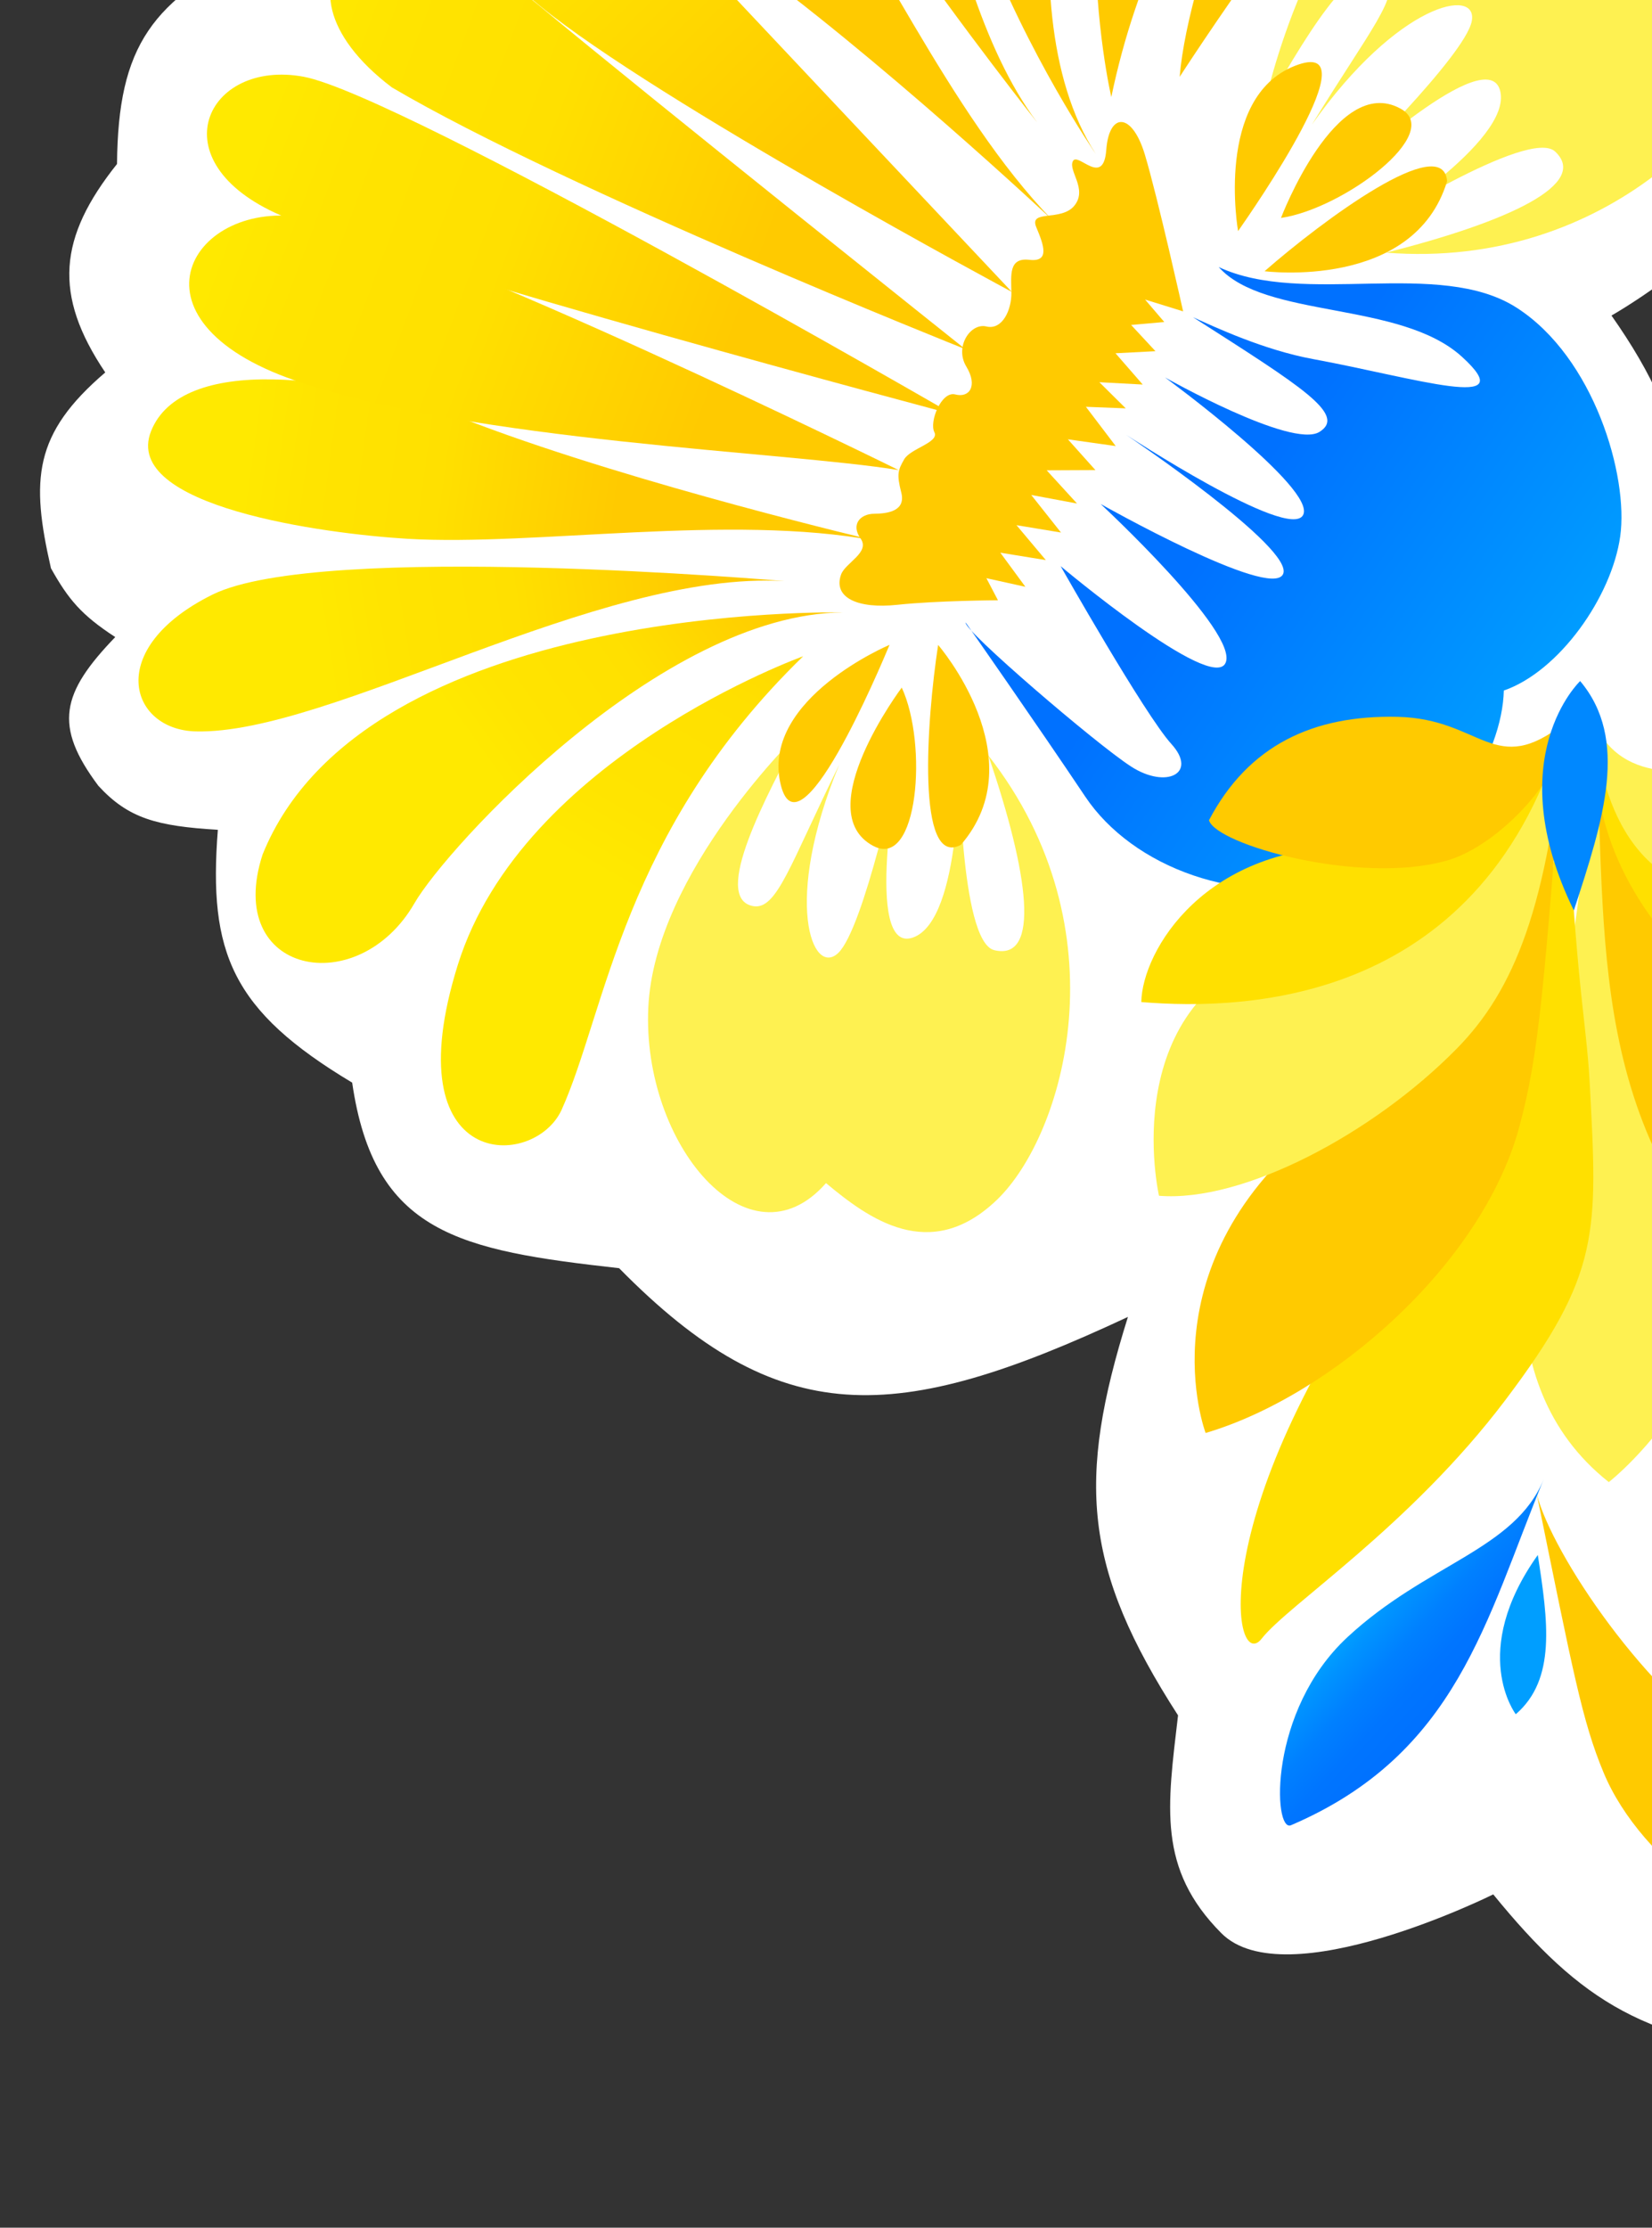 <svg width="161" height="217" viewBox="0 0 161 217" fill="none" xmlns="http://www.w3.org/2000/svg">
<rect x="0" y="0" width="161" height="217" fill="#333333" stroke="none"/>
<path d="M11.404 15.973C11.509 4.434 14.77 -0.053 25.365 -5.095C26.773 -10.286 26.269 -15.519 36.389 -16.337C36.644 -25.052 38.516 -28.352 46.831 -28.666C48.391 -38.819 52.429 -41.102 63.358 -39.384C68.19 -57.78 84.41 -52.561 88.424 -44.52C94.213 -60.282 112.768 -54.044 116.973 -45.597C124.483 -52.543 140.256 -46.477 138.436 -35.86C143.703 -36.059 147.058 -30.832 145.764 -25.589C145.764 -25.589 162.232 -33.633 176.3 -10.794C190.369 12.045 157.05 30.736 157.05 30.736C165.032 42.095 166.116 50.383 161.816 68.735C180.769 73.206 187.275 81.375 187.051 97.483C187.229 121.193 177.433 127.614 168.172 141.497C168.172 141.497 164.328 148.44 166.991 154.31C191.974 176.406 190.773 196.11 176.048 200.31C160.442 199.013 154.131 195.068 145.528 184.531C145.528 184.531 125.275 194.594 119.026 188.307C112.776 182.02 113.773 175.97 114.809 167.093C105.572 152.77 104.926 144.224 109.927 128.279C87.224 138.897 75.952 139.401 60.338 123.534C44.731 121.788 36.458 120.153 34.322 105.458C22.586 98.433 20.292 92.817 21.231 80.832C15.284 80.467 12.518 79.734 9.592 76.552C5.195 70.683 5.967 67.526 11.231 62.057C7.942 59.916 6.666 58.394 4.966 55.354C2.985 46.703 3.262 42.264 10.258 36.279C5.153 28.69 5.704 23.126 11.404 15.973Z" fill="white"/>
<path d="M77.979 71.294C77.979 71.294 63.805 84.875 63.181 98.149C62.557 111.423 72.963 123.824 80.501 115.246C84.621 118.678 90.633 123.141 97.157 116.875C103.681 110.61 109.622 90.612 96.32 73.584C100.285 85.158 101.412 93.637 96.901 92.556C93.494 91.74 93.468 73.502 93.468 73.502C93.468 73.502 93.806 89.659 88.96 91.329C84.115 92.999 87.583 74.512 87.583 74.512C87.583 74.512 84.194 90.447 81.69 92.831C79.186 95.216 76.242 87.86 81.795 74.478C77.012 84.156 75.73 88.674 73.4 88.266C69.277 87.509 74.754 77.404 77.979 71.294Z" fill="#FEF151"/>
<path d="M78.275 63.926C78.275 63.926 50.949 73.739 44.617 93.987C38.286 114.235 52.053 113.959 54.729 108.115C59.053 98.549 60.682 81.011 78.275 63.926Z" fill="url(#paint0_linear_49_1296)"/>
<path d="M82.169 59.656C82.169 59.656 35.516 58.608 25.59 83.241C21.786 94.952 34.908 97.485 40.385 87.994C43.516 82.557 64.406 59.776 82.169 59.656Z" fill="url(#paint1_linear_49_1296)"/>
<path d="M76.466 56.606C76.466 56.606 31.261 52.687 20.699 57.925C10.137 63.163 12.608 71.087 19.071 71.245C32.182 71.576 58.251 55.523 76.466 56.606Z" fill="url(#paint2_linear_49_1296)"/>
<path d="M85.273 52.662C85.273 52.662 62.378 47.287 46.459 41.286C32.848 36.159 17.664 34.631 14.726 41.989C11.787 49.346 31.634 52.004 39.73 52.485C52.145 53.212 71.085 50.019 85.273 52.662Z" fill="url(#paint3_linear_49_1296)"/>
<path d="M108.305 9.452C108.305 9.452 101.783 -18.47 115.569 -34.727C129.354 -50.984 136.622 -39.456 133.097 -34.083C127.315 -25.288 113.28 -14.388 108.305 9.452Z" fill="url(#paint4_linear_49_1296)"/>
<path d="M106.791 14.994C106.791 14.994 80.493 -22.985 96.014 -44.642C103.908 -54.162 113.196 -44.725 108.112 -35.004C105.234 -29.411 97.223 0.248 106.791 14.994Z" fill="url(#paint5_linear_49_1296)"/>
<path d="M101.088 11.936C101.088 11.936 73.131 -23.273 71.847 -34.855C70.564 -46.435 78.652 -48.708 82.306 -43.456C89.717 -32.799 90.246 -2.518 101.088 11.936Z" fill="url(#paint6_linear_49_1296)"/>
<path d="M102.498 21.372C102.498 21.372 85.443 5.375 71.669 -4.507C59.895 -12.962 50.33 -24.678 54.987 -31.118C59.645 -37.557 72.726 -22.597 77.542 -16.17C84.954 -6.307 92.531 11.087 102.498 21.372Z" fill="url(#paint7_linear_49_1296)"/>
<path d="M87.584 45.792C87.584 45.792 42.217 23.444 29.809 21.221C18.783 19.222 11.434 31.121 28.812 37.082C46.19 43.043 76.468 43.969 87.584 45.792Z" fill="url(#paint8_linear_49_1296)"/>
<path d="M92.838 40.346C92.838 40.346 39.071 9.242 29.594 7.476C20.116 5.709 15.251 15.744 27.358 20.976C39.464 26.207 92.838 40.346 92.838 40.346Z" fill="url(#paint9_linear_49_1296)"/>
<path d="M94.075 34.012C94.075 34.012 63.404 9.574 52.609 0.595C36.259 -12.998 24.525 -1.822 38.189 8.512C55.226 18.546 94.075 34.012 94.075 34.012Z" fill="url(#paint10_linear_49_1296)"/>
<path d="M98.614 28.435C98.614 28.435 63.74 -8.575 59.224 -13.401C51.739 -21.372 45.073 -22.057 42.966 -18.232C40.86 -14.407 41.086 -8.837 52.608 0.564C64.129 9.964 98.614 28.435 98.614 28.435Z" fill="url(#paint11_linear_49_1296)"/>
<path d="M86.694 62.813C86.694 62.813 74.367 68 76.023 76.144C77.68 84.288 85.786 64.98 86.694 62.813Z" fill="#FFCA00"/>
<path d="M87.881 66.978C87.881 66.978 78.831 79.044 85.095 82.395C89.502 84.754 90.435 72.46 87.881 66.978Z" fill="#FFCA00"/>
<path d="M91.428 62.823C91.428 62.823 100.959 73.833 93.648 82.292C89.291 84.652 90.293 70.192 91.428 62.823Z" fill="#FFCA00"/>
<path d="M123.135 10.694C123.135 10.694 126.979 -8.413 137.933 -16.16C148.887 -23.907 165.16 -22.075 161.932 -11.158C167.09 -9.637 174.179 -7.08 172.388 1.722C170.597 10.523 156.818 26.316 135.083 24.611C147.093 21.584 154.928 17.897 151.553 14.759C149.005 12.385 133.479 22.295 133.479 22.295C133.479 22.295 147.421 13.774 146.206 8.863C144.991 3.952 131.063 16.879 131.063 16.879C131.063 16.879 142.795 5.42 143.434 2.06C144.074 -1.301 136.231 0.262 127.852 12.145C133.49 2.931 136.638 -0.587 135.025 -2.289C132.196 -5.329 126.613 4.701 123.135 10.694Z" fill="#FEF151"/>
<path d="M120.66 22.512C120.66 22.512 118.357 9.506 126.19 6.417C134.024 3.328 122.008 20.58 120.66 22.512Z" fill="#FFCA00"/>
<path d="M124.842 21.229C124.842 21.229 130.186 7.179 136.452 10.561C140.874 12.889 130.907 20.346 124.842 21.229Z" fill="#FFCA00"/>
<path d="M123.242 26.419C123.242 26.419 137.808 28.3 141.03 17.651C140.654 12.771 128.898 21.469 123.242 26.419Z" fill="#FFCA00"/>
<path d="M114.968 7.486C114.968 7.486 129.294 -14.748 139.043 -23.559C144.145 -28.174 137.828 -33.105 132.53 -30.111C124.371 -25.499 115.789 -2.688 114.968 7.486Z" fill="url(#paint12_linear_49_1296)"/>
<path d="M81.966 55.973C81.173 58.222 83.602 59.326 87.449 58.914C91.297 58.501 97.258 58.472 97.258 58.472L96.131 56.32L99.931 57.16L97.49 53.837L101.924 54.559L99.065 51.157L103.403 51.875L100.503 48.215L104.964 49.046L102.008 45.814L106.757 45.792L104.073 42.793L108.736 43.451L105.83 39.627L109.715 39.779L107.144 37.232L111.367 37.458L108.714 34.411L112.609 34.209L110.238 31.655L113.468 31.367L111.597 29.18L115.304 30.33C115.304 30.33 112.825 19.204 111.575 15.057C110.325 10.911 108.089 10.9 107.814 14.601C107.539 18.302 105.026 14.754 104.559 15.7C104.092 16.646 106.002 18.399 104.722 20.013C103.442 21.628 100.249 20.363 100.995 22.137C101.74 23.91 102.328 25.541 100.316 25.31C98.304 25.079 98.536 26.77 98.568 28.476C98.601 30.182 97.686 32.176 96.132 31.802C94.577 31.428 93.014 33.784 94.171 35.7C95.329 37.615 94.456 38.781 93.101 38.423C91.746 38.065 90.544 41.093 91.061 42.096C91.577 43.1 88.726 43.679 88.119 44.741C87.513 45.803 87.376 46.185 87.835 47.978C88.293 49.77 86.547 50.033 85.191 50.045C83.834 50.056 82.9 51.091 83.869 52.455C84.838 53.819 82.37 54.817 81.966 55.973Z" fill="#FFCA00"/>
<path d="M94.116 60.645C94.116 60.645 101.178 70.741 105.763 77.594C110.348 84.447 120.837 88.497 130.997 85.729C141.157 82.961 146.416 73.415 146.559 67.265C151.964 65.392 157.07 58.134 157.901 52.256C158.733 46.379 155.351 34.806 147.801 29.969C140.251 25.132 127.045 29.887 118.773 26.014C123.283 31.084 136.456 29.28 142.474 34.749C148.491 40.219 137.906 36.803 127.955 34.975C123.181 34.093 118.468 31.895 116.268 30.9C126.843 37.661 131.281 40.397 128.59 42.072C125.9 43.747 113.544 36.77 113.544 36.77C113.544 36.77 128.394 47.65 126.989 50.182C125.584 52.713 109.756 42.358 109.756 42.358C109.756 42.358 126.291 53.474 125.035 55.944C123.78 58.415 107.265 49.093 107.265 49.093C107.265 49.093 120.78 61.629 119.439 64.575C118.097 67.521 103.367 55.15 103.367 55.15C103.367 55.15 111.559 69.609 114.158 72.47C116.756 75.33 113.678 76.878 110.25 74.679C106.823 72.479 93.838 61.316 94.116 60.645Z" fill="url(#paint13_linear_49_1296)"/>
<path d="M156.791 144.372C156.791 144.372 173.128 131.641 166.811 113.021C160.494 94.401 154.55 79.484 155.49 70.686C153.851 94.097 151.063 102.081 150.054 109.791C149.045 117.5 144.354 134.539 156.791 144.372Z" fill="#FEF151"/>
<path d="M122.968 159.609C120.211 163.176 116.992 147.288 136.968 120.181C137.519 119.42 138.11 118.69 138.739 117.991C146.231 109.848 152.957 85.435 152.461 70.433C153.329 95.184 154.573 98.754 154.933 105.56C155.698 120.057 156.022 124.061 146.701 136.389C137.38 148.717 125.536 156.324 122.968 159.609Z" fill="#FFE000"/>
<path d="M117.496 139.586C117.496 139.586 111.261 123.141 128.886 109.358C140.626 100.179 153.097 84.51 152.475 70.441C150.493 95.741 150.062 102.548 148.012 109.965C144.332 123.257 129.758 135.97 117.496 139.586Z" fill="#FFCA00"/>
<path d="M112.953 116.479C112.953 116.479 108.567 97.368 125.163 92.289C141.759 87.209 151.566 78.909 152.475 70.441C150.922 88.296 147.544 96.48 141.979 102.142C133.832 110.43 121.151 117.146 112.953 116.479Z" fill="#FEF151"/>
<path d="M152.475 70.441C150.697 74.168 147.844 77.296 144.274 79.435C140.704 81.573 136.575 82.628 132.403 82.467C117.437 82.197 111.315 92.639 111.228 97.61C121.596 98.463 144.704 97.742 152.475 70.441Z" fill="#FFE000"/>
<path d="M152.475 70.441C145.614 75.858 144.436 70.017 136.212 69.827C127.987 69.637 121.667 72.589 117.825 79.896C118.473 82.253 132.417 86.217 140.932 83.85C146.075 82.448 152.904 75.206 152.475 70.441Z" fill="#FFCA00"/>
<path d="M172.856 127.385C174.85 129.181 181.128 113.389 174.065 100.176C167.002 86.963 156.056 81.271 155.474 70.689C156.673 91.778 154.267 110.653 172.856 127.385Z" fill="#FFCA00"/>
<path d="M183.009 99.378C182.832 101.039 173.756 102.709 166.543 95.76C159.331 88.81 154.811 81.221 155.484 70.695C159.432 80.36 165.131 84.511 171.928 86.107C178.726 87.703 183.674 93.212 183.009 99.378Z" fill="#FFE000"/>
<path d="M155.483 70.695C155.483 70.695 155.74 85.144 167.014 86.964C175.161 88.093 176.499 82.494 179.666 82.756C176.711 79.257 174.796 75.88 170.485 75.189C166.174 74.498 158.784 77.191 155.483 70.695Z" fill="#FEF151"/>
<path d="M153.998 66.342C153.998 66.342 146.099 73.793 153.382 88.684C156.302 79.796 158.771 72.02 153.998 66.342Z" fill="#0088FF"/>
<path d="M180.056 190.657C180.056 190.657 182.981 178.685 169.525 170.596C160.573 165.214 151.278 151.439 149.766 145.533C153.323 162.965 154.201 167.665 156.274 172.647C159.98 181.586 171.224 189.171 180.056 190.657Z" fill="#FFCA00"/>
<path d="M125.816 177.795C124.08 178.538 123.574 166.67 131.308 159.485C139.043 152.301 147.623 150.972 150.444 144.1C144.797 157.802 142.02 170.855 125.816 177.795Z" fill="url(#paint14_linear_49_1296)"/>
<path d="M147.724 166.983C147.724 166.983 143.116 160.955 149.87 151.471C150.866 157.927 151.675 163.572 147.724 166.983Z" fill="#009EFF"/>
<defs>
<linearGradient id="paint0_linear_49_1296" x1="59.568" y1="85.749" x2="79.903" y2="50.439" gradientUnits="userSpaceOnUse">
<stop stop-color="#FFE900"/>
<stop offset="0.18" stop-color="#FFE400"/>
<stop offset="0.52" stop-color="#FFE000"/>
<stop offset="1" stop-color="#FFCA00"/>
</linearGradient>
<linearGradient id="paint1_linear_49_1296" x1="40.929" y1="65.491" x2="67.774" y2="46.244" gradientUnits="userSpaceOnUse">
<stop stop-color="#FFE900"/>
<stop offset="0.18" stop-color="#FFE400"/>
<stop offset="0.52" stop-color="#FFE000"/>
<stop offset="1" stop-color="#FFCA00"/>
</linearGradient>
<linearGradient id="paint2_linear_49_1296" x1="28.157" y1="42.239" x2="64.459" y2="36.442" gradientUnits="userSpaceOnUse">
<stop stop-color="#FFE900"/>
<stop offset="0.18" stop-color="#FFE400"/>
<stop offset="0.52" stop-color="#FFE000"/>
<stop offset="1" stop-color="#FFCA00"/>
</linearGradient>
<linearGradient id="paint3_linear_49_1296" x1="27.487" y1="18.764" x2="63.664" y2="23.693" gradientUnits="userSpaceOnUse">
<stop stop-color="#FFE900"/>
<stop offset="0.18" stop-color="#FFE400"/>
<stop offset="0.52" stop-color="#FFE000"/>
<stop offset="1" stop-color="#FFCA00"/>
</linearGradient>
<linearGradient id="paint4_linear_49_1296" x1="144.469" y1="-67.74" x2="128.223" y2="-38.107" gradientUnits="userSpaceOnUse">
<stop stop-color="#FFE900"/>
<stop offset="0.18" stop-color="#FFE400"/>
<stop offset="0.52" stop-color="#FFE000"/>
<stop offset="1" stop-color="#FFCA00"/>
</linearGradient>
<linearGradient id="paint5_linear_49_1296" x1="121.841" y1="-76.244" x2="115.28" y2="-38.074" gradientUnits="userSpaceOnUse">
<stop stop-color="#FFE900"/>
<stop offset="0.18" stop-color="#FFE400"/>
<stop offset="0.52" stop-color="#FFE000"/>
<stop offset="1" stop-color="#FFCA00"/>
</linearGradient>
<linearGradient id="paint6_linear_49_1296" x1="89.115" y1="-72.178" x2="101.79" y2="-32.885" gradientUnits="userSpaceOnUse">
<stop stop-color="#FFE900"/>
<stop offset="0.18" stop-color="#FFE400"/>
<stop offset="0.52" stop-color="#FFE000"/>
<stop offset="1" stop-color="#FFCA00"/>
</linearGradient>
<linearGradient id="paint7_linear_49_1296" x1="68.797" y1="-57.708" x2="99.62" y2="-17.747" gradientUnits="userSpaceOnUse">
<stop stop-color="#FFE900"/>
<stop offset="0.18" stop-color="#FFE400"/>
<stop offset="0.52" stop-color="#FFE000"/>
<stop offset="1" stop-color="#FFCA00"/>
</linearGradient>
<linearGradient id="paint8_linear_49_1296" x1="29.95" y1="0.457" x2="77.074" y2="18.061" gradientUnits="userSpaceOnUse">
<stop stop-color="#FFE900"/>
<stop offset="0.18" stop-color="#FFE400"/>
<stop offset="0.52" stop-color="#FFE000"/>
<stop offset="1" stop-color="#FFCA00"/>
</linearGradient>
<linearGradient id="paint9_linear_49_1296" x1="34.691" y1="-12.226" x2="81.807" y2="5.377" gradientUnits="userSpaceOnUse">
<stop stop-color="#FFE900"/>
<stop offset="0.18" stop-color="#FFE400"/>
<stop offset="0.52" stop-color="#FFE000"/>
<stop offset="1" stop-color="#FFCA00"/>
</linearGradient>
<linearGradient id="paint10_linear_49_1296" x1="39.396" y1="-24.824" x2="86.512" y2="-7.221" gradientUnits="userSpaceOnUse">
<stop stop-color="#FFE900"/>
<stop offset="0.18" stop-color="#FFE400"/>
<stop offset="0.52" stop-color="#FFE000"/>
<stop offset="1" stop-color="#FFCA00"/>
</linearGradient>
<linearGradient id="paint11_linear_49_1296" x1="55.543" y1="-44.715" x2="96.597" y2="-2.673" gradientUnits="userSpaceOnUse">
<stop stop-color="#FFE900"/>
<stop offset="0.18" stop-color="#FFE400"/>
<stop offset="0.52" stop-color="#FFE000"/>
<stop offset="1" stop-color="#FFCA00"/>
</linearGradient>
<linearGradient id="paint12_linear_49_1296" x1="152.536" y1="-54.807" x2="136.112" y2="-27.212" gradientUnits="userSpaceOnUse">
<stop stop-color="#FFE900"/>
<stop offset="0.18" stop-color="#FFE400"/>
<stop offset="0.52" stop-color="#FFE000"/>
<stop offset="1" stop-color="#FFCA00"/>
</linearGradient>
<linearGradient id="paint13_linear_49_1296" x1="165.537" y1="46.954" x2="135.872" y2="26.562" gradientUnits="userSpaceOnUse">
<stop stop-color="#009EFF"/>
<stop offset="1" stop-color="#0071FF"/>
</linearGradient>
<linearGradient id="paint14_linear_49_1296" x1="133.55" y1="156.976" x2="142.045" y2="164.819" gradientUnits="userSpaceOnUse">
<stop stop-color="#009EFF"/>
<stop offset="0.12" stop-color="#0093FF"/>
<stop offset="0.4" stop-color="#0080FF"/>
<stop offset="0.69" stop-color="#0075FF"/>
<stop offset="1" stop-color="#0071FF"/>
</linearGradient>
</defs>
</svg>
